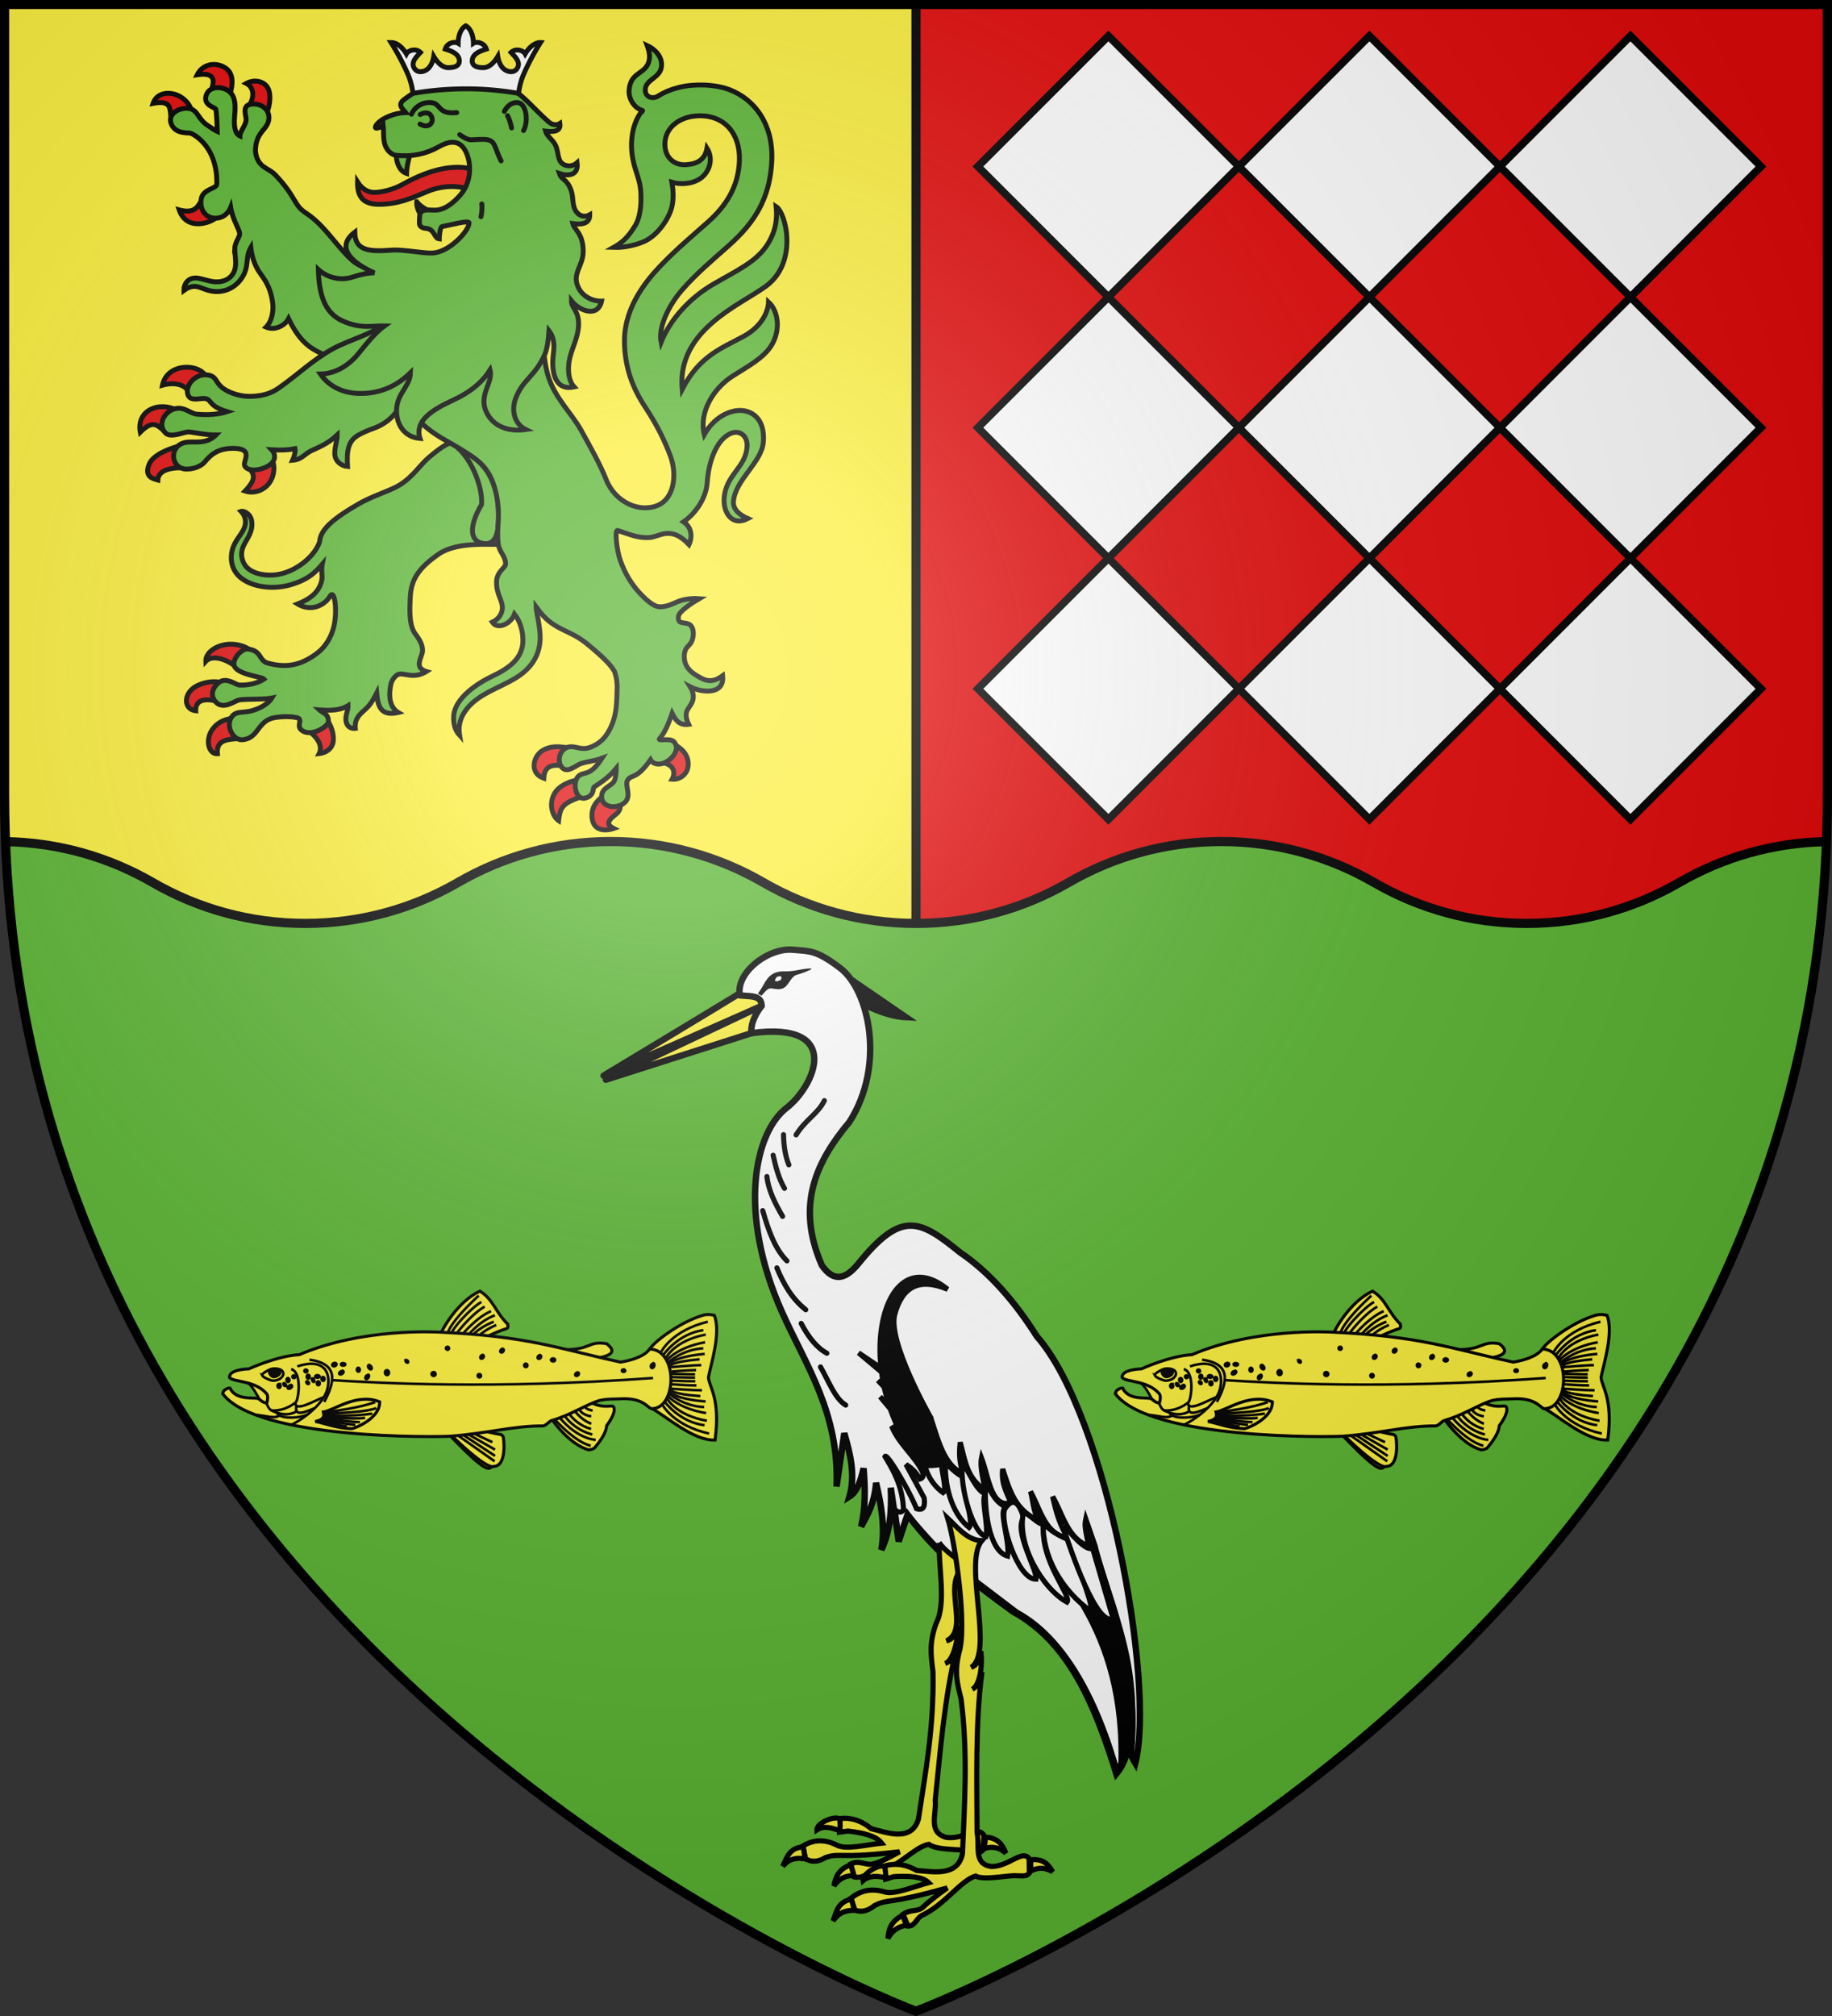 <svg xmlns="http://www.w3.org/2000/svg" xmlns:xlink="http://www.w3.org/1999/xlink" width="600" height="660" version="1"><rect width="100%" height="100%" fill="#333333" stroke="none"/><defs><g id="b"><path id="a" d="M0 0v1h.5z" transform="rotate(18 3.157 -.5)"/><use xlink:href="#a" width="810" height="540" transform="scale(-1 1)"/></g><g id="c"><use xlink:href="#b" width="810" height="540" transform="rotate(72)"/><use xlink:href="#b" width="810" height="540" transform="rotate(144)"/></g><g id="f"><path id="e" d="M0 0v1h.5z" transform="rotate(18 3.157 -.5)"/><use xlink:href="#e" width="810" height="540" transform="scale(-1 1)"/></g><g id="g"><use xlink:href="#f" width="810" height="540" transform="rotate(72)"/><use xlink:href="#f" width="810" height="540" transform="rotate(144)"/></g><g id="j"><path id="i" d="M0 0v1h.5z" transform="rotate(18 3.157 -.5)"/><use xlink:href="#i" width="810" height="540" transform="scale(-1 1)"/></g><g id="k"><use xlink:href="#j" width="810" height="540" transform="rotate(72)"/><use xlink:href="#j" width="810" height="540" transform="rotate(144)"/></g><g id="n"><path id="m" d="M0 0v1h.5z" transform="rotate(18 3.157 -.5)"/><use xlink:href="#m" width="810" height="540" transform="scale(-1 1)"/></g><g id="o"><use xlink:href="#n" width="810" height="540" transform="rotate(72)"/><use xlink:href="#n" width="810" height="540" transform="rotate(144)"/></g><g id="q"><path id="p" d="M0 0v1h.5z" transform="rotate(18 3.157 -.5)"/><use xlink:href="#p" width="810" height="540" transform="scale(-1 1)"/></g><g id="r"><use xlink:href="#q" width="810" height="540" transform="rotate(72)"/><use xlink:href="#q" width="810" height="540" transform="rotate(144)"/></g><g id="u"><use xlink:href="#j" width="810" height="540" transform="rotate(72)"/><use xlink:href="#j" width="810" height="540" transform="rotate(144)"/></g><g id="x"><path id="w" d="M0 0v1h.5z" transform="rotate(18 3.157 -.5)"/><use xlink:href="#w" width="810" height="540" transform="scale(-1 1)"/></g><g id="y"><use xlink:href="#x" width="810" height="540" transform="rotate(72)"/><use xlink:href="#x" width="810" height="540" transform="rotate(144)"/></g><g id="B"><path id="A" d="M0 0v1h.5z" transform="rotate(18 3.157 -.5)"/><use xlink:href="#A" width="810" height="540" transform="scale(-1 1)"/></g><g id="C"><use xlink:href="#B" width="810" height="540" transform="rotate(72)"/><use xlink:href="#B" width="810" height="540" transform="rotate(144)"/></g><g id="E"><path id="D" d="M0 0v1h.5z" transform="rotate(18 3.157 -.5)"/><use xlink:href="#D" width="810" height="540" transform="scale(-1 1)"/></g><g id="F"><use xlink:href="#E" width="810" height="540" transform="rotate(72)"/><use xlink:href="#E" width="810" height="540" transform="rotate(144)"/></g><g id="I"><path id="H" d="M0 0v1h.5z" transform="rotate(18 3.157 -.5)"/><use xlink:href="#H" width="810" height="540" transform="scale(-1 1)"/></g><g id="J"><use xlink:href="#I" width="810" height="540" transform="rotate(72)"/><use xlink:href="#I" width="810" height="540" transform="rotate(144)"/></g><g id="L"><path id="K" d="M0 0v1h.5z" transform="rotate(18 3.157 -.5)"/><use xlink:href="#K" width="810" height="540" transform="scale(-1 1)"/></g><g id="M"><use xlink:href="#L" width="810" height="540" transform="rotate(72)"/><use xlink:href="#L" width="810" height="540" transform="rotate(144)"/></g><g id="O"><path id="N" d="M0 0v1h.5z" transform="rotate(18 3.157 -.5)"/><use xlink:href="#N" width="810" height="540" transform="scale(-1 1)"/></g><g id="P"><use xlink:href="#O" width="810" height="540" transform="rotate(72)"/><use xlink:href="#O" width="810" height="540" transform="rotate(144)"/></g><g id="T"><use xlink:href="#S" width="810" height="540" transform="rotate(72)"/><use xlink:href="#S" width="810" height="540" transform="rotate(144)"/></g><g id="W"><path id="V" d="M0 0v1h.5z" transform="rotate(18 3.157 -.5)"/><use xlink:href="#V" width="810" height="540" transform="scale(-1 1)"/></g><g id="X"><use xlink:href="#W" width="810" height="540" transform="rotate(72)"/><use xlink:href="#W" width="810" height="540" transform="rotate(144)"/></g><g id="S"><path id="Y" d="M0 0v1h.5z" transform="rotate(18 3.157 -.5)"/><use xlink:href="#Y" width="810" height="540" transform="scale(-1 1)"/></g><g id="Z"><use xlink:href="#S" width="810" height="540" transform="rotate(72)"/><use xlink:href="#S" width="810" height="540" transform="rotate(144)"/></g><g id="ab"><path id="aa" d="M0 0v1h.5z" transform="rotate(18 3.157 -.5)"/><use xlink:href="#aa" width="810" height="540" transform="scale(-1 1)"/></g><g id="ac"><use xlink:href="#ab" width="810" height="540" transform="rotate(72)"/><use xlink:href="#ab" width="810" height="540" transform="rotate(144)"/></g><g id="ae"><path id="ad" d="M0 0v1h.5z" transform="rotate(18 3.157 -.5)"/><use xlink:href="#ad" width="810" height="540" transform="scale(-1 1)"/></g><g id="af"><use xlink:href="#ae" width="810" height="540" transform="rotate(72)"/><use xlink:href="#ae" width="810" height="540" transform="rotate(144)"/></g><path id="d" d="M2.922 27.673c0-5.952 2.317-9.844 5.579-11.013 1.448-.519 3.307-.273 5.018 1.447 2.119 2.129 2.736 7.993-3.483 9.121.658-.956.619-3.081-.714-3.787-.99-.524-2.113-.253-2.676.123-.823.552-1.729 2.106-1.679 4.108z"/><path id="h" d="M2.922 27.673c0-5.952 2.317-9.844 5.579-11.013 1.448-.519 3.307-.273 5.018 1.447 2.119 2.129 2.736 7.993-3.483 9.121.658-.956.619-3.081-.714-3.787-.99-.524-2.113-.253-2.676.123-.823.552-1.729 2.106-1.679 4.108z"/><path id="l" d="M2.922 27.673c0-5.952 2.317-9.844 5.579-11.013 1.448-.519 3.307-.273 5.018 1.447 2.119 2.129 2.736 7.993-3.483 9.121.658-.956.619-3.081-.714-3.787-.99-.524-2.113-.253-2.676.123-.823.552-1.729 2.106-1.679 4.108z"/><path id="s" d="M0 0v1h.5z" transform="rotate(18 3.157 -.5)"/><path id="v" d="M2.922 27.673c0-5.952 2.317-9.844 5.579-11.013 1.448-.519 3.307-.273 5.018 1.447 2.119 2.129 2.736 7.993-3.483 9.121.658-.956.619-3.081-.714-3.787-.99-.524-2.113-.253-2.676.123-.823.552-1.729 2.106-1.679 4.108z"/><path id="z" d="M2.922 27.673c0-5.952 2.317-9.844 5.579-11.013 1.448-.519 3.307-.273 5.018 1.447 2.119 2.129 2.736 7.993-3.483 9.121.658-.956.619-3.081-.714-3.787-.99-.524-2.113-.253-2.676.123-.823.552-1.729 2.106-1.679 4.108z"/><path id="G" d="M2.922 27.673c0-5.952 2.317-9.844 5.579-11.013 1.448-.519 3.307-.273 5.018 1.447 2.119 2.129 2.736 7.993-3.483 9.121.658-.956.619-3.081-.714-3.787-.99-.524-2.113-.253-2.676.123-.823.552-1.729 2.106-1.679 4.108z"/><path id="Q" d="M2.922 27.673c0-5.952 2.317-9.844 5.579-11.013 1.448-.519 3.307-.273 5.018 1.447 2.119 2.129 2.736 7.993-3.483 9.121.658-.956.619-3.081-.714-3.787-.99-.524-2.113-.253-2.676.123-.823.552-1.729 2.106-1.679 4.108z"/><path id="R" d="M0 0v1h.5z" transform="rotate(18 3.157 -.5)"/><path id="U" d="M2.922 27.673c0-5.952 2.317-9.844 5.579-11.013 1.448-.519 3.307-.273 5.018 1.447 2.119 2.129 2.736 7.993-3.483 9.121.658-.956.619-3.081-.714-3.787-.99-.524-2.113-.253-2.676.123-.823.552-1.729 2.106-1.679 4.108z"/><path id="aj" d="M-298.5-298.5h597V-40C298.5 246.31 0 358.5 0 358.5S-298.5 246.31-298.5-40z"/><path id="ag" fill="#fcef3c" stroke="#000" stroke-width="3.807" d="m-267.374-6.853-4.849 23.83-4.848-23.83v-44.74h-25.213v14.545h-9.698v-14.546h-14.546v-9.697h14.546v-14.546h9.698v14.546h25.213v-25.213h-14.546v-9.698h14.546v-14.546h9.697v14.546h14.546v9.698h-14.546v25.213h25.213v-14.546h9.698v14.546h14.546v9.697h-14.546v14.546h-9.698v-14.546h-25.213z"/><radialGradient id="ai" cx="-80" cy="-80" r="405" gradientUnits="userSpaceOnUse"><stop offset="0" stop-color="#fff" stop-opacity=".31"/><stop offset=".19" stop-color="#fff" stop-opacity=".25"/><stop offset=".6" stop-color="#6b6b6b" stop-opacity=".125"/><stop offset="1" stop-opacity=".125"/></radialGradient></defs><path fill="#e20909" d="M300 1.5h298.5V260c0 286.31-298.5 398.5-298.5 398.5z"/><path fill="#fcef3c" d="M300 1.5H1.5V260C1.5 546.31 300 658.5 300 658.5z"/><path fill="none" stroke="#000" stroke-linejoin="round" stroke-width="3" d="M300 658.398V1.5"/><path fill="#5ab532" d="M200 275.499c-18.227 0-35.28 4.893-50 13.405-14.725 8.514-31.767 13.404-50 13.404-18.227 0-35.28-4.893-50-13.404-14.244-8.236-30.658-13.066-48.219-13.374C11.693 550.382 300 658.5 300 658.5s288.307-108.118 298.219-382.97c-17.556.308-33.98 5.14-48.219 13.374-14.725 8.514-31.767 13.404-50 13.404-18.227 0-35.28-4.893-50-13.404-14.725-8.515-31.767-13.405-50-13.405-18.227 0-35.28 4.893-50 13.405-14.725 8.514-31.767 13.404-50 13.404-18.227 0-35.28-4.893-50-13.404-14.725-8.515-31.767-13.405-50-13.405"/><path fill="none" stroke="#000" stroke-width="3" d="M598.219 275.53c-17.556.308-33.98 5.14-48.219 13.374-14.725 8.514-31.767 13.404-50 13.404-18.227 0-35.28-4.893-50-13.404-14.725-8.515-31.767-13.405-50-13.405-18.227 0-35.28 4.893-50 13.405-14.725 8.514-31.767 13.404-50 13.404-18.227 0-35.28-4.893-50-13.404-14.725-8.515-31.767-13.405-50-13.405-18.227 0-35.28 4.893-50 13.405-14.725 8.514-31.767 13.404-50 13.404-18.227 0-35.28-4.893-50-13.404-14.244-8.236-30.658-13.066-48.219-13.374"/><path stroke="#000" stroke-width="1.681" d="m273.319 316.735-2.863 6.485c8.992 3.348 16.994 9.668 26.976 10.045z"/><path fill="#fff" fill-rule="evenodd" stroke="#000" stroke-width="2.101" d="M273.99 486.665c.92-24.121-9.944-39.42-17.804-56.966-14.815-33.039-8.867-59.075 1.38-66.955 9.326-7.17 18.772-28.528-11.46-24.511-2.509-2.653-2.723-8.182-3.682-11.806-2.046-7.726 9.144-16.262 17.292-15.502 5.477.51 7.48-.031 15.414 5.971 9.45 7.15 14.999 31.787 3.06 50.422-10.759 12.835-17.694 27.055-9.03 46.923 4.123 5.952 8.111 4.23 12.045-.64 13.96-17.228 19.85-14.492 33.218-3.582 9.502 6.397 17.911 16.017 25.19 27.532 22.807 25.894 38.765 113.352 32.233 139.651-.635-1.085-1.423-1.918-1.39-4.1 2.54-28.662-7.45-49.555-14.415-73.814 7.348 24.896 15.574 47.623 13.09 74.561-1.473 4.428-2.48 5.526-3.513 6.824-7.001-22.446-15.38-42.92-33.802-53.022-12.45-8.967-24.567-18.296-34.579-31.756l-2.906 8.744-2.6-17.584c.402 7.943-.39 14.916-3.086 20.34 1.295-7.348.004-14.651-1.721-21.946-.561 6.944-2.82 10.468-4.91 14.334 1.487-6.003 1.357-12.486.813-19.092-.937 4.061-2.124 7.716-4.617 9.257 1.998-6.958.309-13.851-1.7-20.739z"/><path fill="#fcef3c" fill-rule="evenodd" stroke="#000" stroke-linejoin="round" stroke-width="2.101" d="M241.454 325.702c-.845.579-43.766 26.45-43.766 26.45l51.718-22.81c.174-4.045-4.793-2.913-7.952-3.64z"/><path fill="none" stroke="#000" stroke-width="1.681" d="m288.039 447.522-6.857-4.636 10.3 8.664c1.265 2.403.893 3.475.57 4.586l-4.542-4.221 8.02 8.461c.08 1.995.014 3.638-1.012 2.975l-6.276-6.073 8.908 10.597c.903 2.358-.176 2.52-1.23 2.71l-3.893-3.696c2.131 5.562 7.519 9.757 10.046 14.878.585 1.592.05 2.16-.808 2.433-1.537-2.737-3.045-3.795-4.551-4.76l5.935 10.918c.47 3.365-.57 4.193-2.491 3.538-2.487-6.204-9.8-18.504-10.297-17.024 2.915 4.848 5.715 9.816 6.047 17.367-.757 1.311-1.95.73-2.742.048l1.248 9.145 2.747-7.845c4.164 5.045 8.51 9.932 13.2 14.516 2.804 2.597 3.92 2.953 6.738 5.56l15.955 12.113c16.055 8.687 26.434 29.588 32.721 51.573a16 16 0 0 0 2.577-4.917c-.665.338 2.629.356 2.19-.91 1.77-21.754-1.475-33.157-5.872-47.763 0 0-5.433-16.574-5.95-19.506l-3.106-8.918c-.426 2.046-.288 2.781.96 8.851-6.962-2.586-8.402-10.334-11.821-16.232 1.007 4.452 2.077 8.914 5.034 13.683-7.584-1.696-8.623-8.529-12.281-15.366.914 3.396.753 6.139 2.719 9.516-7.92-3.374-9.615-10.26-11.833-16.852-.572 4.788 1.394 7.674 2.64 11.099-6.488 1.62-7.129-8.326-9.576-14.7-.523 2.566.379 6.522 1.262 10.461-5.886-3.618-6.555-9.218-8.226-15.612-.365 3-.424 6.185.915 10.22-6.235-2.618-8.115-10.939-10.633-18.425-.109 3.509.34 5.988 1.458 11.782"/><path fill="#fff" stroke="#000" stroke-linecap="round" stroke-width="1.681" d="M269.979 360.34c-2.126 4.314-6.127 6.161-9.244 11.2M251.174 385.18c.45 4.366 2.608 8.702 5.127 13.033M249.801 396.345c1.868 6.5 4.043 12.596 7.93 16.45M254.44 415.081c2.127 5.106 4.756 9.948 9.45 13.7M262.4 433.264c2.343 4.469 5.06 7.943 8.401 9.757M268.724 447.514c2.623 4.501 4.726 10.386 8.253 12.483"/><path fill="#fff" fill-rule="evenodd" stroke="#000" stroke-width="1.681" d="M302.13 474.899c.28 5.818 2.504 10.722 6.74 13.774 1.577-1.158-1.138-8.268-.36-10.746-2.336.873-4.251-1.92-6.38-3.028zM309.58 478.958c-.11 9.386 2.943 17.216 7.81 21.118 1.915-2.162-3.13-12.841-.887-16.427-2.67-.155-4.983-3.257-6.923-4.69z"/><path fill="#fff" fill-rule="evenodd" stroke="#000" stroke-width="1.681" d="M315.184 478.93c-.95 8.468 3.688 23.417 7.727 24.055.948-3.508-1.928-13.121.01-13.966-2.991-.296-5.982-8.175-7.737-10.09z"/><path fill="#fff" fill-rule="evenodd" stroke="#000" stroke-width="1.681" d="M322.844 485.487c1.834 2.86 2.927 6.282 6.807 7.995-3.04.222 1.203 10.966.361 15.961-6.303-1.708-7.815-16.19-7.168-23.956z"/><path fill="#fff" fill-rule="evenodd" stroke="#000" stroke-width="1.681" d="M329.065 494.043c2.935-4.434 4.81-1.624 6.19 2.787-3.33 4.575 4.538 17.055 4.037 20.157-6.066.148-11.932-19.085-10.227-22.944z"/><path fill="#fff" fill-rule="evenodd" stroke="#000" stroke-width="1.681" d="M335.308 494.821c-2.706 10.424 6.142 25.305 14.154 29.694 1.7-1.993-9.201-13.857-7.562-25.553-1.449.17-2.559-1.162-6.592-4.14z"/><path fill="#fff" fill-rule="evenodd" stroke="#000" stroke-width="1.681" d="M341.633 498.523c2.812 3.336 7.582 5.579 10.343 6.008-1.541 3.857 6.102 19.528 5.418 23.057-9.992-7.148-16.071-18.269-15.76-29.065z"/><path fill="#fff" fill-rule="evenodd" stroke="#000" stroke-width="1.681" d="M348.611 499.1c1.132 2.265 7.436 9.31 9.18 7.611l6.758 23.16c-5.37 2.8-13.644-21.699-16.567-30.44"/><path fill-rule="evenodd" stroke="#000" stroke-width="1.681" d="M355.32 526.75c1.346.07 2.143-.709 3.408.431 1.994 1.798 4.415 5.622 6.38 4.14 1.258 3.467 2.043 8.066 2.921 11.86 1.544 9.209 2.615 16.21 1.386 29.161l-2.368 6.692c.954-23.646-4.782-39.978-11.726-52.284z"/><path fill="#fcef3c" fill-rule="evenodd" stroke="#000" stroke-width="1.681" d="M307.623 505.094c2.294 3.162 5.793 5.1 8.78 7.56-8.715 4.693 1.682 20.779-6.44 24.536 1.396-.32 2.746-1.04 3.73-4.886.119 5.302-1.717 11.52-4.11 12.284 3.201-1.418 2.764-3.258 3.725-5.207-4.087 16.992-5.274 33.408-7.013 49.934.462 4.74-2.436 10.398 3.475 12.182 5.561.994 10.616-4.094 12.498-.57l-.425 4.827c-1.445 1.516-2.857.173-6.646-.08-4.051-.27-9.05-.335-10.939-1.863-5.018.643-11.82 9.728-19.423 9.338-1.87.914-2.83 1.743-5.076 1.328l-1.16-4.241c2.795-1.401 4.932.566 7.334-.014 2.792-.675 5.63-2.371 8.702-3.993-20.5 2.405-19.097.235-24.205 1.855-2.349 1.435-4.564 1.693-6.605.436l-.88-4.194c3.18-1.907 6.734-2.411 11.048-.308 2.986 1.692 9.784-.103 14.78-.603-1.855-2.425-6.05-3.372-11.045-3.96l-2.791.37.176-4.503c3.106-.292 6.393.254 10.233 3.356 4.772 1.106 13.117 4.646 15.46-3.162 2.256-15.277 5.13-29.8 4.754-48.287-.751-5.879-1.208-9.41.998-15.677 3.454-6.654.744-18.288 1.065-26.458z"/><path fill="#fcef3c" fill-rule="evenodd" stroke="#000" stroke-width="1.681" d="M275.088 595.723c-.964-1.677-7.665.895-7.543 3.362 2.389-1.543 4.995-.655 7.607.304zM263.082 604.663l.62 3.918c-3.772-.678-5.818.573-7.351 2.399 1.38-2.808 2.138-6.12 6.73-6.317zM278.663 610.503c-3.998 1.347-5.035 4.01-5.546 6.907 1.703-2.403 3.907-3.487 6.576-3.345zM322.76 601.433c4.143.247 5.634 2.569 6.654 5.259-2.094-1.89-4.44-2.36-7.018-1.51z"/><path fill="#fcef3c" fill-rule="evenodd" stroke="#000" stroke-width="1.681" d="M310.374 497.03c3.404 3.181 6.442 7.185 11.175 7.375-6.122 7.094 4.156 36.548-3.487 41.474 1.348-.536 2.608-1.445 3.177-5.285.677 5.052-.484 11.3-2.771 12.422 3.018-1.88 2.391-3.57 3.137-5.59-2.252 16.92-1.63 36.462-1.605 52.552.958 4.458-1.313 10.344 4.727 11.08 5.61.038 10.077-5.656 12.312-2.596l.09 4.687c-1.27 1.687-2.811.634-6.588 1.014-4.04.406-8.994 1.164-11.026.013-4.9 1.438-10.177 9.564-17.804 13.008-1.756 1.181-2.067 3.407-4.335 3.378l-1.596-3.866c2.618-1.798 4.803-.635 6.709-2.491 2.044-1.991 4.886-4.083 7.755-6.138-20.04 5.664-18.88 3.358-23.765 5.745-2.174 1.758-4.34 2.369-6.494 1.501l-1.314-3.866c2.947-2.346 6.412-3.411 10.905-2.107 3.134 1.127 9.675-1.704 14.567-3.002-2.092-2.015-6.344-2.232-11.351-1.976l-2.725.812-.301-4.335c3.044-.789 6.356-.806 10.485 1.531 4.84.275 13.476 2.29 14.971-5.56.62-14.982 1.867-32.99-.459-50.608-1.364-5.499-2.19-8.801-.667-15.156 2.688-8.545-1.181-35.781-3.722-44.016z"/><path fill="#fcef3c" fill-rule="evenodd" stroke="#000" stroke-width="1.681" d="M289.784 611.227c-1.131-1.446-7.493 2.114-7.112 4.453 2.201-1.868 4.875-1.446 7.563-.958zM278.843 621.747l1.028 3.645c-3.806-.03-5.7 1.502-7.025 3.5 1.07-2.912 1.471-6.204 5.997-7.145zM295.557 627.076c-3.816 1.944-4.56 4.66-4.76 7.515 1.432-2.577 3.499-3.976 6.156-4.278zM337.58 608.866c4.127-.444 5.848 1.532 7.142 3.937-2.273-1.463-4.644-1.528-7.107-.291z"/><path fill="#fcef3c" fill-rule="evenodd" stroke="#000" stroke-linejoin="round" stroke-width="2.101" d="m198.424 353.473 47.681-15.24c-.27-2.287.616-5.376 3.301-8.89z"/><path fill="#fff" stroke="#000" stroke-linecap="round" stroke-width="1.681" d="M256.618 371.467c.052 3.983.666 7.23 1.74 9.874M253.208 378.212c.864 3.856 1.835 7.641 3.717 10.829"/><path fill="#010101" d="M265.76 317.156c-.174-.318-3.023.17-3.023.17-1.772.343-3.567.683-5.341.683q-.288 0-.574-.012h-.032c-.915.011-2.17.073-3.306.642-1.793.833-2.684 2.46-3.572 4.004-.347.61-.699 1.223-1.078 1.763l-.132.188-.503.712 1.207.675s1.307-1.521 1.722-1.858c.415-.335.838-.542 1.393-.571q.272.042.564.09c.579.096 1.204.203 1.839.205.808.004 1.526-.195 2.104-.638.666-.53 1.11-1.197 1.555-1.843.603-.886 1.17-1.683 2.035-2.122.491-.163 1-.312 1.498-.459.303-.09 3.817-1.312 3.643-1.63"/><path fill="#fffdfd" d="M253.884 321.165c-.214-.209.244-1.023.403-1.183.375-.375 1.356-.548 1.558-.23.2.317.144.836-.347 1.153-.28.182-1.326.54-1.614.26"/><path fill-rule="evenodd" stroke="#000" stroke-width="1.681" d="M304.774 463.978s-14.126-24.715-11.728-33.663 7.849-12.166 17.314-8.22c-21.84-17.831-32.586 28.923-8.25 57.831 2-.351 8.063.592 7.003-2.938-.636-2.117-3.726-7.332-4.339-13.01z"/><path fill="#fff" fill-rule="evenodd" stroke="#000" stroke-width="2.5" d="m363.012 11.768-42.744 42.744 42.744 42.744 42.744-42.744zm42.744 42.744L448.5 97.256l42.744-42.744L448.5 11.768zm85.488 0 42.744 42.744 42.744-42.744-42.744-42.744zm42.744 42.744L491.244 140l42.744 42.743L576.732 140zm0 85.487-42.744 42.745 42.744 42.744 42.744-42.744zm-42.744 42.745L448.5 182.743l-42.744 42.745 42.744 42.744zm-85.488 0-42.744-42.745-42.744 42.745 42.744 42.743zm-42.744-42.745L405.756 140l-42.744-42.743L320.268 140zM405.756 140l42.744 42.743L491.244 140 448.5 97.256z"/><g fill="#5ab532" stroke="#000" stroke-width="3.212"><path fill="#e20909" fill-rule="evenodd" stroke-width="1.6" d="M69.789 21.105c-2.13.084-4.123 1.227-5.186 3.373 6.82-1.026 5.218 2.975 4.578 5.213l6.04 1.574c.93-3.185 1.66-7.19-1.622-9.158-1.204-.723-2.533-1.052-3.81-1.002zm13.529 5.459a5.9 5.9 0 0 0-2.613.748c2.489 1.27 2.789 4.62.691 7.483l5.764 2.722c1.052-2.232 1.719-5.977.763-8.281-.765-1.847-2.65-2.76-4.605-2.672zm-28.489 3.988c-2.058.068-3.91 1.06-4.675 3.286 6.028-1.13 5.446 1.628 5.863 4.859l6.775-2.418c-.986-3.038-3.622-5.16-6.517-5.63a7.5 7.5 0 0 0-1.446-.097zM66.05 65.568c-1.192 1.786-2.094 4.593-7.355 3.15 2.499 7.244 10.718 4.059 12.19 2.44zm-4.525 54.675c-4.019-.127-7.511 1.946-8.299 5.867 3.401-.95 6.613-.507 8.295 1.677l5.893-4.722c-1.083-1.647-3.305-2.741-5.89-2.822zm-8.113 12.908a8.7 8.7 0 0 0-3.393.572c-3.33 1.294-4.727 4.396-4.067 7.75 4.594-4.56 5.77-1.834 8.686.317l2.775-7.727s-1.706-.855-4.001-.912zm5.58 12.8s-8.385 1.923-10.11 5.977c-1.84 4.324 1.53 4.832 2.819 5.22.173-3.165 3.96-4.052 8.076-4.003zM89.2 150.71l-7.69 2.453c1.949 2.28 2.337 3.814-1.24 7.588 3.23 1.087 6.82-.453 8.447-3.47 1.127-2.088 1.32-4.75.483-6.571zM75.269 210.9c-4.059.112-7.973 2.54-7.852 5.602 2.081-2.237 6.57-.754 9.749 1.676 1.885-2.27 4.195-3.742 5.316-4.865-1.516-1.523-4.367-2.49-7.213-2.413zm-4.937 12.293c-1.617-.03-3.755.28-5.897 1.377-4.433 2.272-4.446 7.648-.322 8.116-.106-4.015 3.657-3.915 6.906-3.15l1.547-6.012c-.482-.171-1.265-.312-2.234-.33zm5.896 11.98c-2.525.26-4.985 1.276-6.682 3.663-2.394 3.37-1.237 8.13 1.674 7.914-.48-5.156 4.344-4.613 8.002-5.049zm30.864.51-6.106 3.515c2.697 1.956 4.866 4.837 3.535 7.511 2.484-.266 4.435-1.816 4.631-4.193.231-2.8-1.037-5.504-2.06-6.832zm113.815 8.081-4.582 5.953c3.78.075 5.258 2.729 3.8 5.381 2.643.253 5.047-1.776 5.245-4.42.255-3.421-1.922-5.53-4.463-6.914zm-38.073.713c-1.753-.047-3.44.245-5.05 1.18-3.218 1.865-4.489 7.498.326 9.113.136-2.282.842-4.829 5.885-4.102l2.064-5.806c-1.097-.206-2.173-.357-3.225-.385zm6.309 10.912c-2.436.331-5.786 1.745-7.275 3.986-2.364 3.557-.997 7.87 1.097 9.284.514-4.45 1.313-5.687 7.366-7.786zm8.236 5.342c-1.913 1.484-3.533 3.385-3.51 6.19.044 5.281 4.412 5.215 7.122 4.296-3.03-1.58-1.313-2.962.842-4.732 1.12-.92 1.43-2.013 1.296-3.21z"/><path fill-rule="evenodd" stroke-width="1.6" d="M133.166 56.784c-2.885-.924-3.62-5.103-3.266-6.538l4.704-.39c-.645 1.54-1.377 4.48-1.438 6.928zM76.917 81.072c-.148 3.005 1.225 6.626-1.204 9.319-1.11 1.23-2.895 1.95-5.083 1.885-2.07-.061-5.03-1.34-6.791-1.257-2.458.118-3.634 2.107-3.591 4.064 1.039-.766 2.1-1.335 3.59-1.316 1.954.024 4.188 1.917 7.897 1.661 3.55-.244 6.608-2.442 8.164-5.657 1.586-3.276.521-5.761 2.257-8.751.268 2.208.745 4.24 1.873 6.504 1.46 2.931 4.286 4.846 5.237 11.386.387 2.66-.122 6.174-2.109 8.176 2.865 1.235 6.171-.468 7.355-2.783 1.91 4.063 4.45 7.786 7.968 9.914 4.532 2.741 9.065 4.234 14.308 4.633l9.75-8.353 5.524-18.26c-2.841-.977-6.122-2.296-8.564-3.22-2.777-1.05-5.803-1.663-8.21-3.84-2.908-2.628-5.6-6.184-8.287-9.244-5.326-6.065-7.158-5.893-8.956-8.016-1.857-2.193-2.658-5.212-7.899-10.669-1.443-1.502-3.45-2.104-4.783-3.561-1.3-1.421-1.802-3.468-1.659-5.223.402-4.946 3.282-5.87 4.124-8.456 1.245-3.829-2.332-6.676-6.025-5.79-2.72.654-.974 4.024-1.22 5.303-.364 1.881-1.95 3.515-1.997 4.985-1.617-.676-1.937-3.238-1.794-5.696.18-3.095.87-7.222-2.119-9.145-2.317-1.491-6.132-1.434-7.114 1.483-1.142 3.39 2.844 3.897 3.107 4.644.313.888.467 6.321.492 7.22-1.038-.469-1.927-1.16-3.14-1.941-3.271-2.11-3.2-5.265-6.376-5.588-2.927-.297-6.674 1.766-5.626 4.85 1.26 3.707 5.567 2.978 6.509 3.324 1.07.394 8.738 4.42 8.48 16.584-.035 1.645-4.648 1.531-5.131 5.068-.48 3.517 1.652 6.297 4.991 6.108 2.499-.142 4.047-1.843 4.688-3.521.709 4.18 2.818 7.073 2.93 8.569.081 1.087-1.479 2.84-1.566 4.607zM131.12 158.633c-3.034 1.944-8.858 3.606-13.451 6.232-8.499 4.858-12.597 8.455-12.951 12.216-.036.383-1.141 4.192-6.08 7.71-2.955 2.104-6.814 3.723-11.049 3.466-2.816-.171-6.743-1.106-7.993-4.483-2.065-5.576 3.627-7.518 2.844-13.147-.355-2.546-2.715-3.466-3.473-3.2 1.082 1.134 1.644 2.7 1.348 4.269-.508 2.68-2.716 4.306-3.899 7.337-1.14 2.923-1.137 7.488 2.786 10.38 3.668 2.704 10.045 3.774 16.107 1.982 6.043-1.785 8.232-4.362 10.246-6.697-.474 2.7.282 3.747-.293 5.78-1.084 3.838-4.2 5.826-7.772 7.238 4.35 2.684 8.837.456 10.567-2.478 1.629-2.761 2.542 5.29 1.16 10.342-.926 3.384-2.751 6.264-5.323 8.233-5.76 4.41-10.654 4.736-16.097 3.297-3.138-.83-1.993-4.065-6.52-4.609-2.022-.242-4.638 2.627-4.67 4.795-.05 3.46 9.003 4.153 9.823 5.03-2.073 1.408-5.256 2.065-8.081 1.93-1.04-.05-3.782-2.334-6.105-1.16-1.405.71-4.049 3.638-1.797 6.455 2.36 2.95 5.873.256 7.652-.326 1.449-.475 8.073-.14 10.925-.7-1.066 1.776-3.714 3.37-6.445 4.119-3.25.89-5.32-.003-6.73 2.119-2.014 3.027.555 7.63 3.498 7.411 5.508-.404 4.831-6.295 10.736-7.256 2.481-.404 5.342-.38 7.097.023 2.468.57-.693 2.85 2.02 4.386 3.22 1.821 8.292-1.595 8.353-3.045.11-2.603-1.76-2.782-2.94-3.88 3.721.292 6.768.156 9.36-1.374.025 1.832-.928 3.13-.634 5.047.281 1.83 1.613 2.543 3.031 2.374-.337-4.277 2.776-5.186 4.745-7.794.98-1.298 1.622-2.528 2.27-3.806.322 3.275.637 7.903 7.048 6.4-2.857-1.721-3.162-5.392-2.453-9.006a5.24 5.24 0 0 1 1.984-3.208c1.794-1.372 5.143 1.653 9.675-1.2-1.926-.565-2.472-1.672-2.31-2.819.21-1.492 1.007-2.804 1.049-3.957.083-2.289-1.353-4.12-2.478-5.714-1.887-2.676-1.734-7.493-1.556-11.325.25-5.362 1.68-9.29 9.268-14.57 7.077-4.926 20.518-2.467 20.59-3.526 1.679-24.816-5.914-27.99-12.398-31.784-3.115-1.824-4.267-2.357-11.34 3.613-2.89 2.44-5.093 6.155-9.344 8.88z"/><path fill-rule="evenodd" stroke-width="1.6" d="M150.205 146.833c4.749 4.494 7.895 13.011 7.51 18.34-4.718 7.983-3.451 12.563 1.109 12.803 3.72.199 4.505-3.955 4.467-9.03-.035-4.529-.593-8.304-2.412-12.229-2.482-5.356-6.584-7.866-10.674-9.884z"/><path fill-rule="evenodd" stroke-width="1.6" d="M212.693 175.98c3.391-.229 6.966-4.075 12.957 2.305 1.152-2.473.951-5.622-1.786-7.446 3.894-2.666 7.433-7.742 7.76-12.915.395-6.25 2.818-14.107 7.905-16.107 2.699-1.06 5.298.832 5.147 4.185-.327 7.277-7.104 9.264-7.527 17.403-.233 4.487 2.691 9.048 7.78 6.37-2.926-1.261-4.866-3.151-4.72-5.497.442-7.047 9.212-12.81 9.782-19.469.67-7.833-3.81-10.192-6.987-10.414-4.253-.299-9.356 2.5-12.348 7.876-1.844-7.674 3.369-15.313 9.134-19.048 4.832-3.13 10.338-5.9 12.96-10.301 2.956-4.961 2.183-11.092-1.05-14.041-.089 2.926-2.013 7.884-8.064 11.178-7.346 4-14.485 6.368-20.222 17.385-1.747-19.412 18.925-27.511 27.442-33.747 10.57-7.74 6.65-23.932 3.329-26.073.257 2.721.477 6.987-2.647 12.116-3.614 5.933-10.12 8.744-17.943 13.305-7.78 4.535-14.155 11.628-17.08 18.978-.978-4.886 2.48-12.087 6.936-17.18 4.616-5.275 10.17-9.938 13.325-12.75 6.284-5.6 15.449-13.362 16.006-29.897.395-11.628-5.59-19.615-13.78-22.806-4.802-1.872-11.778-1.995-16.55-.8-2.393.6-4.773 1.49-6.992 2.9-1.563.992-4.315.474-4.11-2.3.244-3.27 4.897-3.627 5.298-7.461.33-3.164-2.131-5.639-4.7-6.83.683 1.916 1.332 4.174.057 6.443-1.663 2.957-5.6 2.745-5.975 8.27-.184 2.763 1.733 5.825 4.363 6.532.315.181-.438.585-.651.893-2.782 4.024-3.173 9.265-2.79 12.883.639 6.042 2.787 8.124 2.955 13.73.052 1.747.176 6.787-1.845 10.161-2.49 4.16-4.67 5.838-7.109 7.19 3.492.132 7.2-.77 9.783-1.847 4.775-1.99 8.718-8.047 9.433-12.014.476-2.642.293-5.096-.113-7.48 2.38.738 6.494.75 9.322-1.226 2.904-2.03 4.433-6.294 2.17-9.923-.657 3.752-3.12 5.168-6.863 5.41-3.562.231-6.468-1.924-6.876-5.786-.602-5.694 4.147-9.971 10.815-10.217 8.835-.326 13.798 6.04 13.541 14.537-.257 8.518-4.315 14.885-10.148 20.096-5.011 4.478-10.293 8.838-15.49 14.257-4.052 4.226-12.02 13.17-12.004 24.765.011 8.593 2.684 15.474 6.75 21.632 4.067 6.159 6.514 11.313 8.303 16.122 2.15 5.781 1.41 13.762-4.185 16.135-5.795 2.458-13.828-.846-16.839-8.407-2.107-5.29-5.288-10.858-8.194-16.136-3.103-5.635-8.842-10.783-10.944-18.219-1.863-6.591-1.64-14.268-1.275-18.155.996-10.65-2.551-20.562-12.693-23.729-10.14-3.167-18.574-.331-24.052 4.701-5.555 5.103-6.472 11.81-11.932 17.765-5.235 5.709-14.45 7.538-20.745 11.07-6.26 3.511-11.34 8.373-16.81 12.247-1.48 1.048-4.17 3.136-10.167 3.163-2.134.01-4.956-.543-7.35-1.814-4.127-2.192-3.002-4.414-5.856-5.1-3.722-.893-7.295 2.333-7.173 5.359.144 3.608 3.878 2.119 5.611 2.249 2.565.192.93 2.373 7.414 4.324-2.921.934-6.461 1.124-9.855.824-2.277-.202-4.035-2.483-7.061-1.83-3.505.755-6.035 5.191-3.294 7.952 1.712 1.725 5.721-.2 7.445-.32.931-.065 5.623 1.041 9.117.999-1.084 1.114-2.718 2.043-4.939 2.233-2.672.229-4.153-.197-5.973.456-4.543 1.63-3.753 8.648 1.522 8.479 2.513-.08 4.662-1.06 5.774-2.4 1.5-1.808 4.009-4.679 10-4.367 5.897.307 2.419 4.114 2.987 5.607.99 2.599 7.293 1.36 9.195-1.115 1.09-1.42.578-3.137-.3-4.042 2.78.183 5.31.085 7.658-.371.2.675-.387 2.913-.803 3.797 3.015-.24 3.847-2.063 6.181-3.165 2.117-1 5.255-2.141 8.407-5.118.03 1.816-.857 3.76-.803 6.125.057 2.48 2.074 3.986 4.18 4.192-.282-4.96.073-8.229 3.46-10.223 1.65-.972 3.743-1.749 5.508-2.42 2.84-1.077 5.2-2.907 6.683-4.826.419-.542 3.146-3.184 3.767-2.49.72 1.238 1.384 2.51 4.025 5.063 2.527 2.444 5.226 4.404 8.231 6.103 3.445 1.947 7.642 4.426 9.997 6.157 2.662 1.955 4.683 4.388 6.037 8.138 1.29 3.574 1.88 7.928 1.677 11.784-.153 2.887-.362 5.322-.048 7.969.343 2.892 2.52 4.08 2.41 6.768-.046 1.114-2.85 2.45-2.94 5.61-.124 4.291 1.989 6.066 1.894 8.754-.075 2.165-1.586 3.813-3.287 4.59 1.723 2.604 6.123.517 7.272-2.641 1.695 2.14 2.912 5.514 2.739 9.357-.458 5.173-4.079 8.168-10.287 11.104-4.23 2-12.093 6.964-12.375 12.979-.12 2.616.463 4.628 1.93 6.229-.405-2.447-.072-4.984 1.567-7.528 3.842-5.965 11.445-7.818 17.14-11.428 5.317-3.37 7.476-7.68 7.677-12.439.16-3.736-1.334-9.333-1.342-10.653 1.628 2.197 2.999 3.795 4.936 5.215 2.373 1.739 5.292 2.883 7.691 4.165 2.864 1.53 5.312 3.727 7.554 5.697 1.825 1.603 4.085 3.704 5.407 5.884.317.523 1.002 2.894.972 5.303-.018 1.404-.073 4.637-.348 6.979-.35 2.979-1.403 6.283-3.402 9.011-1.213 1.658-2.96 2.944-5.067 3.733-2.725 1.02-4.505-.313-6.492-.194-3.216.193-4.66 4.293-2.87 6.646 1.522 2.003 3.918.111 5.627-.833 1.573-.868 4.607-.94 7.588-2.044-4.004 6.214-5.841 4.174-7.66 5.828-2.183 1.986-1 7.929 2.045 7.238 3.25-.738 2.531-3.223 2.986-3.597.995-.82 4.35-2.524 7.302-6.142 0 0 .018 2.62-.602 4.018-.759 1.712-3.918 2.198-4.156 4.763-.328 3.546 3.528 4.458 6.253 3.215 4.55-2.076.858-6.433 2.31-8.276 1.529-1.94 2.666.081 7.421-6.546.52.995 1.76 1.546 3.083 1.383 3.441-.425 7.034-4.722 4.591-7.295-1.347-1.42-5.74.075-4.63-1.113 1.96-2.095 3.53-6.76 4.036-8.21.936 1.863 2.083 4.091 5.406 3.638-2.46-5.357 1.354-5.114 1.516-8.988.047-1.105-.416-2.416-.975-3.294 3.726 1.93 11.288 2.76 10.595-3.643-3.893 2.907-6.351 1.305-8.94-.328-1.78-1.122-3.783-2.929-3.621-6.311.17-3.616 2.581-2.666 2.928-6.673.113-1.31-.199-2.933-1.315-3.521-1.718-.906-3.878.265-3.506-2.683.197-1.563 4.638-4.465 6.805-5.734-1.411-.12-4.14.018-6.174.67-1.716.55-4.475 2.293-7.188 1.985-1.679-.19-3.888-2.083-5.925-4.22-2.79-2.927-5.108-6.66-6.616-11.05-1.197-3.482-1.814-9.843-.876-9.696 3.45 1.092 6.571 2.587 10.445 2.326z"/><path fill="#e20909" fill-rule="evenodd" stroke-width="1.6" d="M163.904 62.261c-4.284.11-8.416.222-12.01-.746-3.348-.901-8.06-.431-11.67 1.073-5.807 2.419-9.52 4.191-15.853 4.296-5.333.087-7.376-2.351-7.273-7.31 1.575 2.503 3.628 3.409 5.433 3.416 2.323.01 6.295-.919 9.23-2.566 15.2-8.53 26.45-7.004 32.143 1.837z"/><path fill-rule="evenodd" stroke-width="1.6" d="M136.48 66.053c-.116 1.518.583 3.323 1.431 4.363l3.122-1.241c-1.783-.65-3.453-1.76-4.552-3.122z"/><path fill-rule="evenodd" stroke-width="1.6" d="M188.024 126.653c-1.811-1.98-2.093-5.344-1.654-8.22.6-3.922 2.859-7.393 3.106-11.681.284-5.016-2.346-5.815-2.33-8.27 2.579 3.3 8.645 5.648 9.872.11-3.061.035-6.072-1.541-7.466-4.199-2.511-4.786 1.511-7.188 1.457-12.188-.064-5.897-2.906-6.916-3.42-9.009 2.608.38 5.618.242 5.572-2.896-1.464.813-3.117.656-4.357-.904-1.487-1.871-.96-4.713-1.695-6.882-1.365-4.026-3.222-3.559-3.903-5.702 2.83.928 6.36.701 5.794-3.532-1.098.978-2.662 1.325-4.1.708-2.587-1.11-1.759-4.125-3.035-6.575-.924-1.775-2.788-2.87-3.206-4.478 2.365.271 5.098.293 4.712-2.504-1.103.707-2.6.416-3.646-.497-4.895-4.27-8.45-9.076-13.426-11.562-4.035-2.014-13.718-2.327-21.08-1.65-5.427.499-9.638 3.52-12.679 5.715-2.65 1.913-.627 3.13.335 4.424-2.504.073-5.132.832-7.318 2.09-1.262.727-2.837 2.132-2.58 2.865.148.423 1.784-.161 2.52-.804.206 1.699.016 3.707.334 5.453.42 2.297 2.062 4.209 4.014 4.4 5.175.509 9.705-.45 14.026-2.903 5.85-3.32 8.344-.104 9.419 3.613 1.084 3.747.55 8.676-2.437 12.165-1.551 1.811-4.466 4.678-7.674 5.023-1.8.194-3.663-.432-5.125.495-.746.472-.681 2.286-.702 3.762-.016 1.153.942 1.638 2.18 1.746 2.87.25 2.595 3.247 4.316 3.455-.005-.772.265-3.919.942-4.042 2.72-.496 8.879-2.233 8.843-1.17-.092 2.67-6.463 9.531-11.944 9.833-3.064.168-9.627-1.25-13.404-.953-7.92.618-12.005-.004-12.093-5.881-6.826 5.201-.206 10.471 6.424 13.31-2.224.036-4.608.57-7.181 1.405-3.823 1.242-8.177.246-11.18-2.475.253 9.465 2.727 14.466 7.884 16.796 6.127 2.77 9.904 1.539 13.79 1.642-2.934 2.103-6.002 5.939-8.506 9.05-2.813 3.496-7.18 6.616-12.484 6.717 2.86 4.149 7.471 6.26 12.71 6.355 7.071.129 12.522-2.617 16.78-6.783-.144 4.54-4.468 6.783-4.554 12.256-.076 4.891 2.721 8.858 7.686 9.272-2.462-7.45 8.588-11.292 12.883-13.565 4.064-2.152 7.482-4.84 10.048-8.857 1.132 4.453-4.425 8.494-.684 14.727 2.516 4.191 7.388 5.485 12.38 4.765-3.51-1.692-4.908-6.025-3.269-10.304 2.354-6.144 6.28-7.015 9.478-14.224.849-1.912 1.198-4.93 1.412-7.799 2.192 2.903 1.582 5.914 1.33 8.522-.472 4.9.537 11.24 6.885 9.835z"/><path fill-rule="evenodd" stroke-linecap="round" stroke-width="1.6" d="M157.798 66.744a13.3 13.3 0 0 1-.277 4.206m-6.96-26.859c.707.454 2.38 1.766 3.948 1.686 3.38-.174 5.104-.33 6.31.407 1.43.875 1.562 3.131 3.307 6.482m2.096-14.797c.636 1.223 1.046 2.654 1.325 4.027m-2.374-5.425c.846-1.643 2.235-2.857 4.052-2.894 3.268-.067 3.9 6.247 2.242 9.161m-36.705-5.358c1.126-2.412 3.493-3.918 6.149-3.803 3.825.163 2.082 3.94 8.674 3.289m-11.956.613c2.51-1.275 3.741.026 3.925 1.536.163 1.345-1.28 3.15-3.982 1.608"/><path fill="#fff" fill-rule="evenodd" stroke-linecap="round" stroke-width="1.6" d="M135.225 30.576c11.548-1.974 23.096-2 34.644 0 .142-1.823.77-4.283 1.646-6.294a78 78 0 0 1 5.504-10.347c-1.53-.065-3.542 1.187-5.02 3.707-.591-1.127-3.042-1.974-4.616-.473 1.329 1.446 3.297 3.222 1.975 5.249-.948 1.45-2.722 1.2-3.913.47-1.07-.654-2.059-2.167-2.409-4.407-1.458 2.48-3.124 3.622-4.626 3.66-2.508.063-3.75-.775-3.75-2.154-.001-2.42 2.742-3.329 4.615-3.917-.613-2.086-3.158-2.578-4.234-1.898-.02-2.921-1.136-5.011-2.494-5.72-1.357.709-2.474 2.799-2.494 5.72-1.075-.68-3.62-.188-4.234 1.898 1.874.588 4.617 1.497 4.616 3.917-.001 1.379-1.242 2.217-3.75 2.154-1.502-.038-3.168-1.18-4.627-3.66-.35 2.24-1.339 3.753-2.408 4.408-1.192.73-2.966.98-3.913-.471-1.323-2.027.646-3.803 1.974-5.25-1.574-1.5-4.024-.653-4.616.474-1.478-2.52-3.49-3.772-5.02-3.707a78 78 0 0 1 5.504 10.347c.877 2.011 1.504 4.471 1.646 6.294z"/></g><g id="ah" fill="none" stroke="#000" stroke-dasharray="none" stroke-miterlimit="4" stroke-opacity="1" stroke-width="2.567" display="inline"><g fill-rule="evenodd" stroke-width="2.15" display="inline"><path fill="#fcef3c" stroke-width="2.53" d="M199.313 71.928c1.784-5.49 14.995-28.612 33.219-37.062 10.981 6.863 12.408 17.207 22.649 27.59.137.825.801 3.276-.858 3.776-9.357 2.82-19.32 8.167-22.615 9.814" transform="matrix(.398 -.003 .003 .393 64.507 409.686)"/><path d="M205.765 70.281s0-7.824 25.806-31.709M206.863 74.811c.137-7.275 19.355-27.042 26.904-30.885M212.216 71.242s11.393-15.923 24.16-23.473M212.765 76.87s14.276-19.08 28.827-25.257M221.276 73.301s8.648-12.491 23.473-18.257M224.021 73.987s5.216-7.824 19.767-13.59M231.16 72.34s4.392-4.804 14.687-9.197" transform="matrix(.398 -.003 .003 .393 64.507 409.686)"/></g><g fill-rule="evenodd" display="inline"><path fill="#fcef3c" d="M185.223 60.47c-2.428 3.87-12.565 9.298-15.915 11.013-1.676.858-4.916 2.189-7.308 4.721s6.591 14.963 30.162-3.974" display="inline" transform="matrix(0 -.329 .333 0 61.11 513.732)"/><path fill="#fcef3c" stroke-width="3.02" d="M218.52 371.243c-.26 26.88 8.983 23.565 5.878 41.894-11.253 14.481-13.477-4.996-15.641-15.406" display="inline" transform="matrix(0 -.329 .333 0 61.11 513.732)"/><g stroke-width="2.15" display="inline"><path fill="#fcef3c" stroke-width="2.53" d="M372.27 84.008c1.458-3.999 23.117-21.636 43.742-27.65 4.66-1.359 9.318.194 9.318.194 5.63 14.56-3.303 41.237-5.241 51.444.194 7.765 10.019 17.456 5.047 52.414-17.86.582-39.749-20.003-51.979-26.797l9.271-24.258z" transform="matrix(.398 -.003 .003 .393 64.507 409.686)"/><path d="M381.458 86.448s8.736-17.666 38.437-24.654" transform="matrix(.398 -.003 .003 .393 64.507 409.686)"/><path d="M383.4 88.777s12.035-17.277 32.806-19.995" transform="matrix(.398 -.003 .003 .393 64.507 409.686)"/><path d="M385.34 91.495s6.989-14.171 32.808-19.024M387.476 96.736s5.63-6.212 29.701-8.153" transform="matrix(.398 -.003 .003 .393 64.507 409.686)"/><path d="M386.311 93.242s8.736-10.483 31.254-14.365" transform="matrix(.398 -.003 .003 .393 64.507 409.686)"/><path d="M386.893 95.572s11.648-10.871 29.12-11.648M388.446 99.454s18.636-1.553 25.82-1.553M388.252 98.483s.583-3.494 24.654-5.435M381.846 130.32s8.736 17.666 38.437 24.654" transform="matrix(.398 -.003 .003 .393 64.507 409.686)"/><path d="M383.787 127.99s12.036 17.278 32.808 19.996" transform="matrix(.398 -.003 .003 .393 64.507 409.686)"/><path d="M385.729 125.273s6.988 14.171 32.807 19.024M387.864 120.031s5.63 6.213 29.701 8.154" transform="matrix(.398 -.003 .003 .393 64.507 409.686)"/><path d="M386.7 123.526s8.735 10.483 31.254 14.365" transform="matrix(.398 -.003 .003 .393 64.507 409.686)"/><path d="M387.282 121.196s11.647 10.871 29.119 11.648M388.835 117.314s18.636 1.553 25.818 1.553M388.64 118.284s.583 3.495 24.655 5.436M389.417 113.625s13.589 1.165 20.772 1.165M389.223 103.143s13.589-1.165 20.771-1.165M389.28 107.655s12.618.582 19.8.582M389.28 104.91s12.618.582 19.8.582M389.417 110.674s12.618.583 19.8.583" transform="matrix(.398 -.003 .003 .393 64.507 409.686)"/></g><g stroke-width="2.15" display="inline"><path fill="#fcef3c" stroke-width="2.53" d="M289.442 139.832c5.241 8.154 18.004 24.033 31.62 27.933 1.784.069 4.27-.874 5.064-1.803 9.437-11.037 9.713-16.545 9.885-18.227 8.93-12.036 5.845-15.474 5.845-15.474-.776-2.717-8.347 2.718-21.742-5.63" transform="matrix(.398 -.003 .003 .393 64.507 409.686)"/><path d="M297.401 140.803c15.53 18.636 29.507 18.636 29.507 18.636M293.13 141.968c19.025 21.16 29.702 22.324 29.702 22.324" transform="matrix(.398 -.003 .003 .393 64.507 409.686)"/><path d="M301.284 139.056c9.512 13.2 22.907 15.918 22.907 15.918M304.972 137.309c7.96 11.065 18.248 13.006 18.248 13.006M310.02 135.367c5.63 7.96 13.394 10.677 13.394 10.677M313.514 133.814c2.717 5.436 9.9 6.018 9.9 6.018M317.784 131.29c1.748 3.3 6.795 3.69 6.795 3.69" transform="matrix(.398 -.003 .003 .393 64.507 409.686)"/></g><g stroke-width="2.15"><path fill="#fcef3c" stroke-width="2.53" d="M206.938 154.78c31.06 33.39 33.002 29.701 34.943 24.072" transform="matrix(.398 -.003 .003 .393 64.507 409.686)"/><path fill="#fcef3c" stroke-width="2.53" d="M208.88 155.557c29.895 29.7 33.778 25.43 33.778 25.43 11.453 0 8.53-23.775 8.153-24.654-.291-.68-1.36-1.832-2.135-1.946-5.718-.836-15.725-3.684-15.725-3.684" transform="matrix(.398 -.003 .003 .393 64.507 409.686)"/><path d="m213.927 155.168 29.701 21.548M217.421 154.198l26.596 18.053M221.692 153.81l22.325 13.2M226.74 153.421l15.141 7.377" transform="matrix(.398 -.003 .003 .393 64.507 409.686)"/></g><path fill="#fcef3c" stroke-width="3.02" d="M165.432 78.901c.08-4.634 3.938-6.616 4.5-8.937 1.129-4.666-1.836-21.644 10.28-27.276.327-2.551-1.344-4.25-1.344-4.25-.947-2.657-4.282-2.916-4.282-2.916-45.967 34.061-43.119 212.336-42.21 224.126 2.933 37.37 10.47 62.672 10.191 90.854.44 3.313 4.634 6.027 5.306 8.316 5.874 19.983 16.145 34.192 20.02 47.362 1.867 8.505 1.241 12.442 1.624 19.648 1.66 24.49-10.273 28.095-9.753 31.86.188 24.837 59.178 25.765 59.292-2.416 0 0-8.88-4.193-12.995-28.41 13.985-63.34 25.53-90.306 29.79-176.846.258-5.023 4.415-76.969-22.355-139.095-1.244-22.011-14.139-49.7-14.139-49.7s-.33-20.046-8.663-18.94c-4.877 4.205-2.501 25.176-16.279 36.608-2.766 1.875-8.983.012-8.983.012z" display="inline" transform="matrix(0 -.329 .333 0 61.11 513.732)"/><path d="M201.848 108.88c8.803 26.557-6.382 33.39-22.16 29.68-16.59-3.902-32.138-26.995-36.137-35.812" display="inline" transform="matrix(0 -.329 .333 0 61.11 513.732)"/><path d="M199.181 102.838c-3.517 11.495-32.715 6.965-33.392 4.185 0 0-8.471-9.612-7.874-22.878.14-3.114 7.657-5.793 7.657-5.793" display="inline" transform="matrix(0 -.329 .333 0 61.11 513.732)"/><path d="M171.077 134.508c-2.845-7.843-15.365-28.16-5.201-27.418" display="inline" transform="matrix(0 -.329 .333 0 61.11 513.732)"/><path d="M160.197 125.743c-6.335-14.37-6.565-19.39 2.787-17.658" display="inline" transform="matrix(0 -.329 .333 0 61.11 513.732)"/><path d="M155.782 88.738c-7.35 3.004-5.176 25.424-1.533 30.476" display="inline" transform="matrix(0 -.329 .333 0 61.11 513.732)"/><path d="M158.197 83.139c-5.653 10.692-4.61 20.005-.966 25.057M153.693 67.444c-1.054 12.296-4.33 18.845-.686 23.896" display="inline" transform="matrix(0 -.329 .333 0 61.11 513.732)"/><g stroke-width="2.15" display="inline"><path d="M-31.74 318.331c.74 1.824 6.99 4.34 8.474 4.482 1.485.141 2.665-.076 4.548-.658 2.469-.763 4.582-3.286 4.478-5.124-.152-2.708-2.736-4.458-8.279-4.232-2.631.107-9.772 4.175-9.22 5.532z" display="inline" transform="matrix(.398 -.003 .003 .393 97.504 325.048)"/><path fill="#000" d="M-22.809 313.592c-2.122.378-3.216 1.052-3.01 2.41s1.824 4.038 4.077 3.785c2.253-.252 5.722-2.359 4.659-4.368-.775-1.464-2.225-2.445-5.726-1.827z" display="inline" transform="matrix(.398 -.003 .003 .393 97.504 325.048)"/></g></g><path fill-rule="evenodd" d="M122.866 134.234c10.176-19.246 14.948-38.124-14.572-41.997" display="inline" transform="matrix(.333 0 0 .329 65.272 414.807)"/><path fill="#000" stroke-width=".85" d="M146.568 440.922c-.28-.015-.511.185-.52.447-.007.263.214.489.493.504.28.015.512-.187.52-.45.008-.262-.213-.486-.493-.501zm18.112.687c.063-.19-.447.062-.627.27-.241.277-.272.641-.069.814.203.174.564.09.805-.187.24-.277.271-.641.068-.815-.05-.043-.199-.018-.177-.082zm-6.534 2.018c0-.202-.446.062-.626.27-.241.276-.272.643-.069.816s.564.09.805-.188c.24-.276.271-.643.068-.816-.05-.043-.178-.015-.178-.082zm18.772.049c0-.202-.446.062-.627.27-.24.276-.271.64-.068.814s.563.089.804-.188.272-.641.069-.814c-.051-.044-.178-.015-.178-.082zm4.232 1.056c-.369-.004-.672.21-.675.475s.294.482.664.486c.369.004.67-.207.674-.472.003-.266-.293-.485-.663-.489zm-48.13.48c.045-.017-.092.02-.127.048-.143.113-.102.384.091.605.194.221.467.308.61.196.142-.113.1-.383-.094-.604-.145-.166-.616-.19-.48-.244zm-23.434.99a1 1 0 0 0-.273.062c-.364.142-.572.478-.463.748s.491.373.855.23.571-.478.463-.748c-.081-.202-.316-.311-.582-.293zm2.814.068c-.39-.012-.72.16-.732.382-.013.224.294.414.686.426.39.012.719-.16.732-.383s-.294-.414-.686-.425zm101.489.037c0 .22-.462.212-.608.517-.194.407-.143.853.114.998.256.145.622-.066.816-.472.194-.407.143-.856-.113-1-.064-.037-.21-.117-.21-.043zm-41.668.136a.52.52 0 0 0-.547.516.564.564 0 0 0 .517.58.52.52 0 0 0 .547-.516.564.564 0 0 0-.517-.58zm-51.385.453c0 .068-.127.03-.176.075-.196.176-.138.602.13.949.266.347.641.483.837.307.196-.177.138-.6-.129-.948-.2-.26-.662-.584-.662-.383zm-3.463.893c-.264-.02-.483.243-.49.59s.2.645.465.666c.263.02.483-.243.49-.59s-.201-.645-.465-.666zm86.85.55c-.294-.011-.538.156-.547.374s.222.406.515.418.54-.155.55-.373c.008-.218-.225-.406-.518-.418zm-104.016.036c-.264-.014-.485.17-.492.412s.201.45.465.463c.263.014.482-.17.49-.412s-.2-.449-.463-.463zm26.55.207c-.36-.026-.663.306-.673.742s.277.812.639.838c.361.026.662-.306.672-.742s-.276-.812-.637-.838zm-14.616.21c0 .161-.356.053-.543.167-.376.228-.585.603-.467.838s.519.24.894.012c.376-.229.585-.604.467-.838-.059-.118-.351-.342-.351-.18zm29.886.405a.614.614 0 0 0-.66.59.66.66 0 0 0 .623.666c.354.02.65-.245.66-.592a.657.657 0 0 0-.623-.664zm47.106.123c0 .15-.312.076-.453.194-.283.235-.372.592-.2.795.173.202.542.177.825-.059s.372-.592.199-.795c-.086-.101-.371-.284-.371-.135zm-32.127.52a.52.52 0 0 0-.547.514.564.564 0 0 0 .518.58.52.52 0 0 0 .546-.516.56.56 0 0 0-.517-.578zm-36.442.215c0 .202-.462.13-.658.392-.261.351-.312.778-.113.951.199.174.572.029.834-.322.262-.35.312-.775.113-.949-.05-.043-.176-.14-.176-.072zm-19.61.033c-.265-.021-.484.243-.491.59-.007.346.201.645.465.666.263.02.483-.243.49-.59s-.201-.645-.465-.666zm3.026.137c-.39-.012-.717.16-.73.382-.013.224.292.414.684.426.39.012.72-.16.732-.383s-.294-.413-.686-.425zm-7.734.05c-.264-.014-.483.171-.49.413s.2.448.463.462.484-.17.492-.412-.201-.449-.465-.463zm9.574.54c-.263-.021-.483.243-.49.59-.007.346.201.644.465.665s.483-.243.49-.59c.007-.346-.201-.645-.465-.665zm-11.496.351c-.264-.02-.483.245-.49.592s.203.645.467.666c.264.02.483-.245.49-.592s-.203-.645-.467-.666zm7.932.137c-.18.073-.091.498.086.785s.425.402.554.256.027-.468-.085-.785c-.13-.364-.446-.3-.555-.256zm-1.71.906c-.044-.018-.092.019-.128.047-.142.113-.1.384.094.605.193.221.465.309.607.196.143-.113.102-.383-.092-.604-.145-.165-.344-.19-.48-.244zm3.704.027c-.264-.02-.483.246-.49.592-.007.347.2.643.465.664.263.021.483-.243.49-.59.007-.346-.201-.645-.465-.666zm-11.223.639c.005.049-.093.02-.129.049-.142.113-.1.382.094.603s.465.31.608.198c.142-.113.101-.385-.092-.606-.145-.166-.495-.39-.48-.244zm-1.62.22c-.264-.02-.484.244-.491.59-.007.347.203.646.467.667.264.02.483-.244.49-.59.007-.347-.203-.645-.467-.666zm3.87.362c0 .162-.357.054-.545.168-.375.228-.585.603-.466.838s.52.24.896.012c.376-.229.583-.604.465-.838-.06-.118-.35-.342-.35-.18z" display="inline" transform="matrix(1 0 0 1 0 .003)"/><path fill="#fcef3c" fill-rule="evenodd" stroke-width="3.02" d="M114.002 153.634c10.962-2.049 8.296-7.927 7.957-9.399 10.474-1.554 33.064-19.286 55.465-10.087.29 16.546-23.886 26.068-27.486 26.75-16.972-.912-25.927-5.373-35.936-7.264z" display="inline" transform="matrix(.333 0 0 .329 65.272 414.807)"/><path fill-rule="evenodd" d="M122.415 145.83c44.72-.994 51.637-5.565 51.637-5.565M122.613 147.747s26.212 1.463 47.503-1.942" transform="matrix(.333 0 0 .329 65.272 414.807)"/><path fill-rule="evenodd" d="M121.93 149.258s29.462 2.365 41.152.887" display="inline" transform="matrix(.333 0 0 .329 65.272 414.807)"/><path fill-rule="evenodd" d="M120.436 151.007s20.682 5.444 33.081 5.93M120.894 150.193s28.318 4.227 37.121 4.045M119.403 152.174s16.396 5.708 25.788 6.68M122.174 144.674c35.546-4.053 50.79-10.309 50.79-10.309" transform="matrix(.333 0 0 .329 65.272 414.807)"/><path fill-rule="evenodd" d="M131.21 112.57c42.291 2.63 157.168 9.468 315.104-2.156" display="inline" transform="matrix(.333 0 0 .329 65.272 414.807)"/></g><use xlink:href="#ah" width="100%" height="100%" transform="translate(292.351)"/><use xlink:href="#aj" width="600" height="660" fill="url(#ai)" transform="translate(300 300)"/><use xlink:href="#aj" width="600" height="660" fill="none" stroke="#000" stroke-width="3" transform="matrix(1 0 0 1 300 299.953)"/></svg>